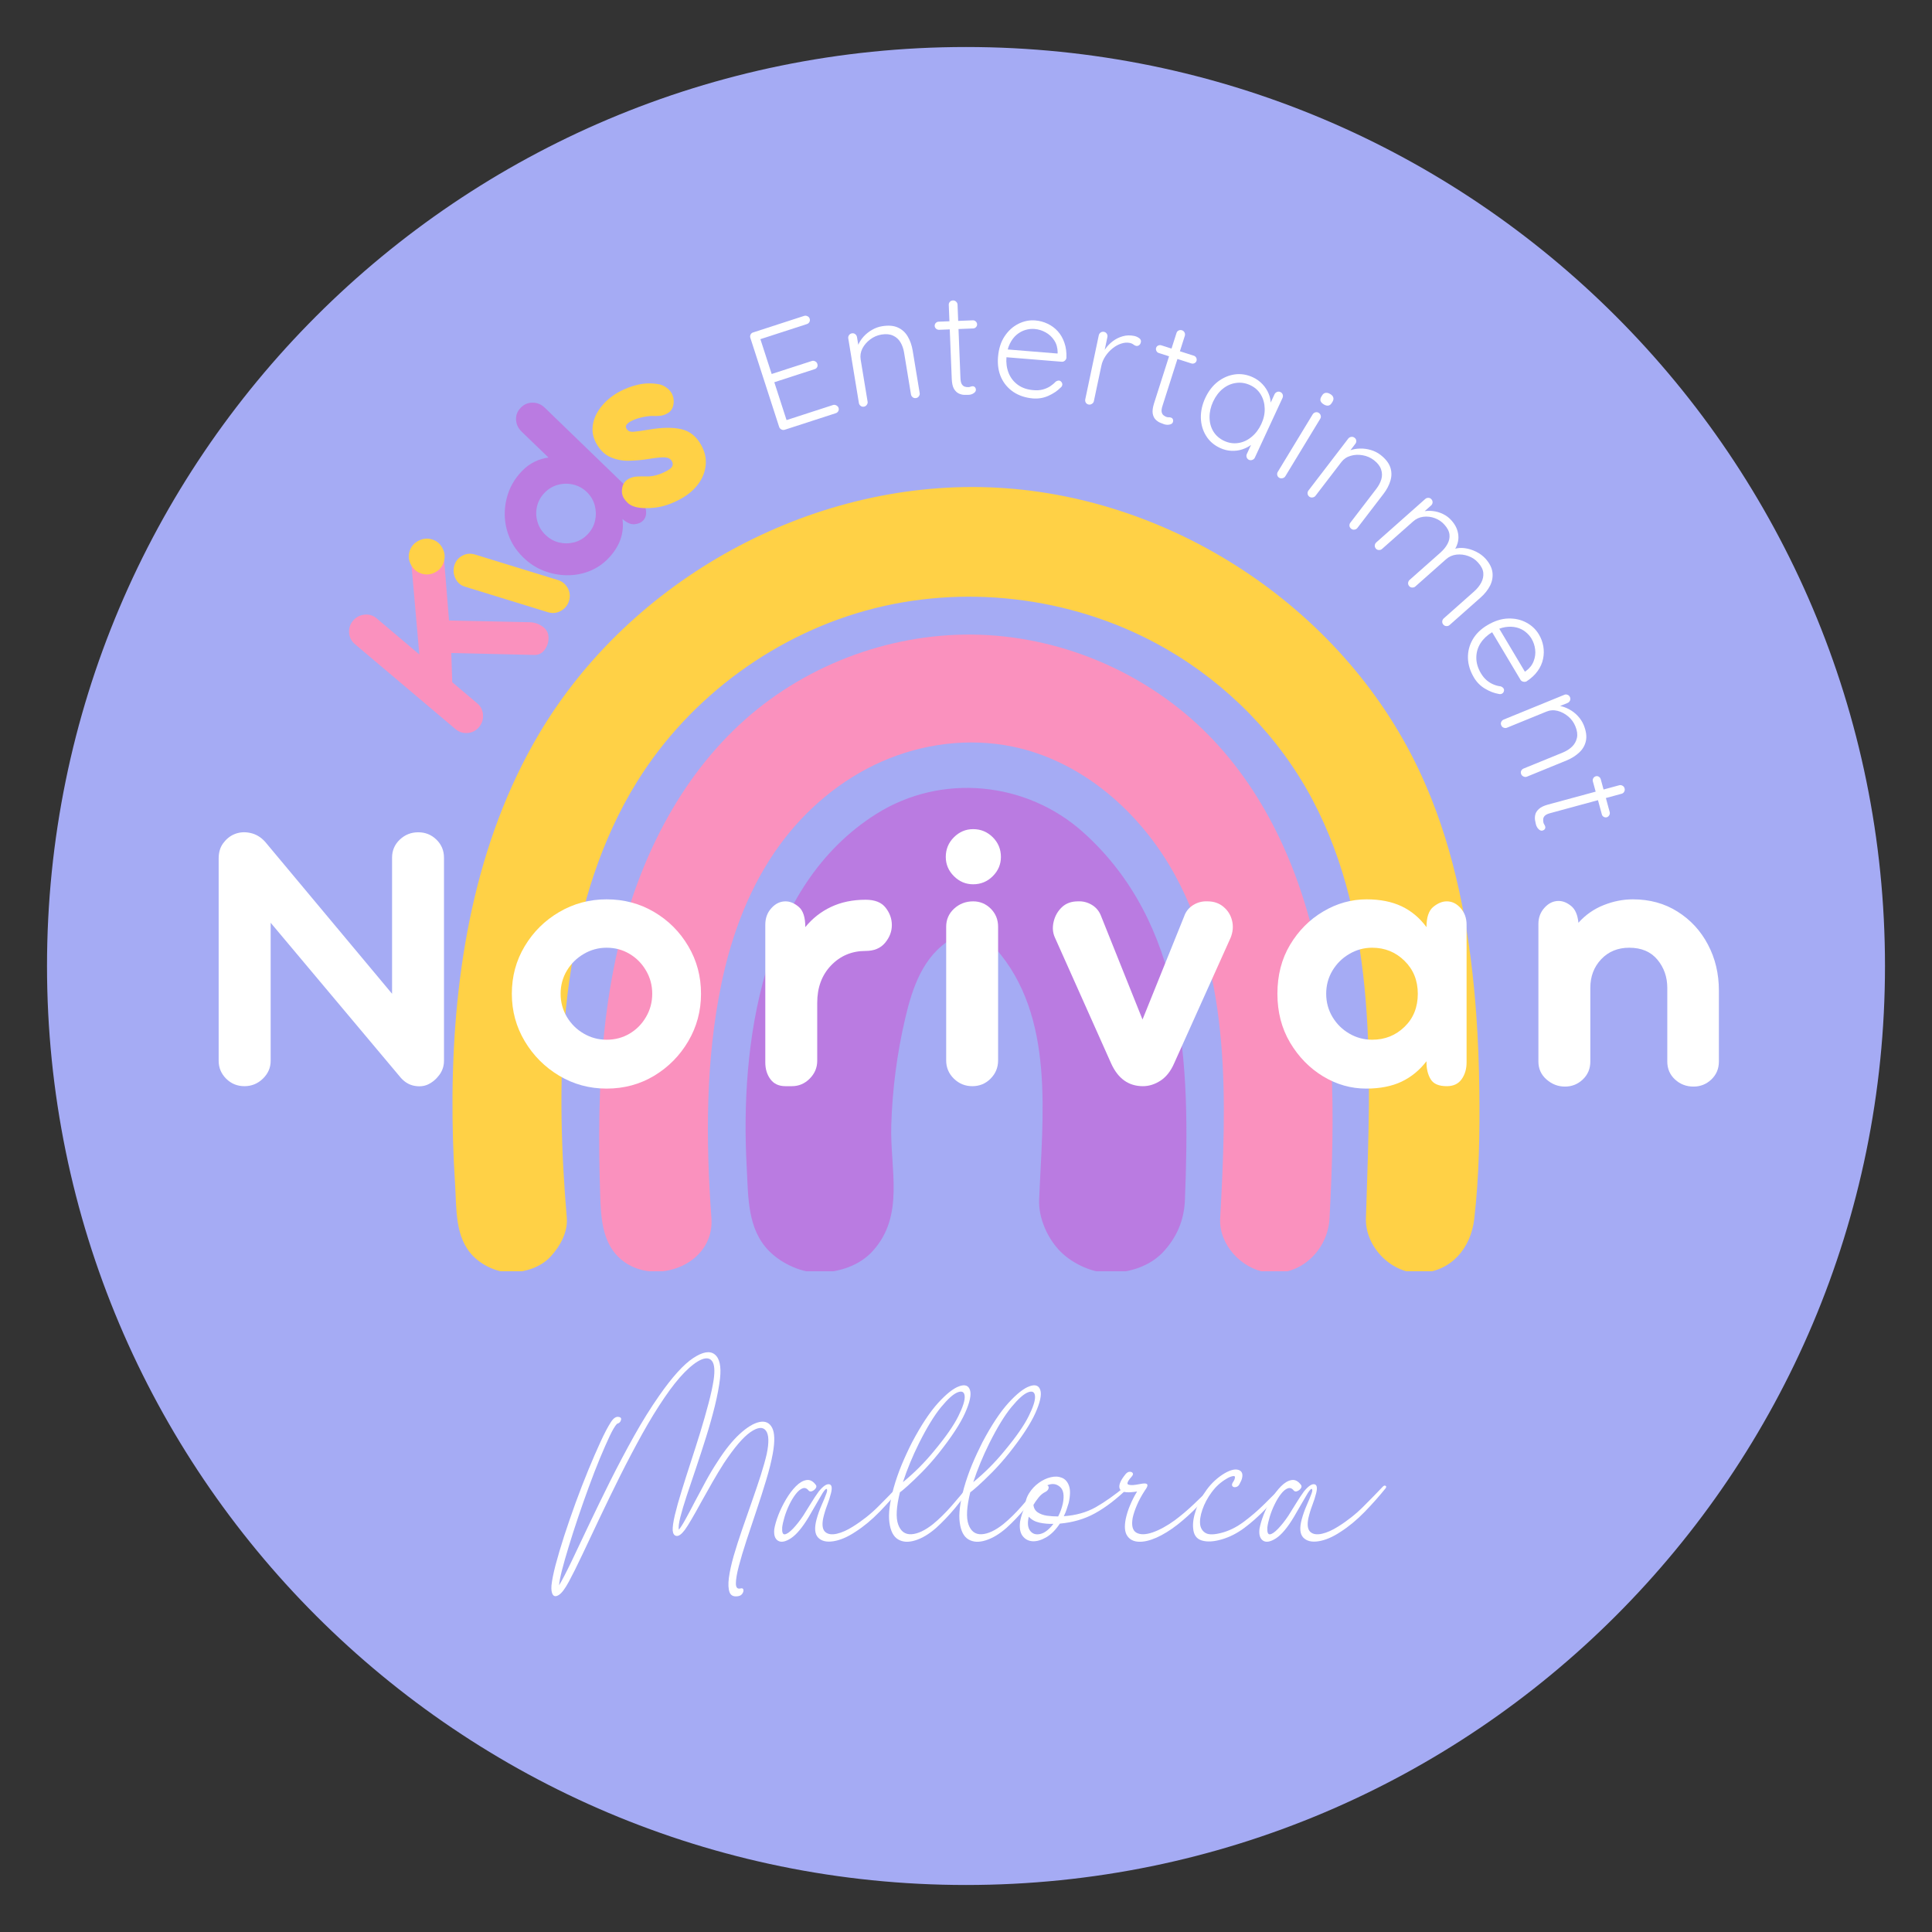 <?xml version="1.0" encoding="UTF-8"?>
<!DOCTYPE svg PUBLIC '-//W3C//DTD SVG 1.0//EN'
          'http://www.w3.org/TR/2001/REC-SVG-20010904/DTD/svg10.dtd'>
<svg height="375" version="1.0" viewBox="0 0 375 375" width="375" xmlns="http://www.w3.org/2000/svg" xmlns:xlink="http://www.w3.org/1999/xlink"
><rect x="0" y="0" width="375" height="375" fill="#333333" stroke="none"/><defs
  ><clipPath id="a"
    ><path d="M 9.125 9.125 L 365.875 9.125 L 365.875 365.875 L 9.125 365.875 Z M 9.125 9.125"
    /></clipPath
    ><clipPath id="b"
    ><path d="M 187.5 9.125 C 88.984 9.125 9.125 88.984 9.125 187.5 C 9.125 286.016 88.984 365.875 187.5 365.875 C 286.016 365.875 365.875 286.016 365.875 187.5 C 365.875 88.984 286.016 9.125 187.5 9.125 Z M 187.5 9.125"
    /></clipPath
    ><clipPath id="c"
    ><path d="M 116 123.07 L 258.672 123.07 L 258.672 246.754 L 116 246.754 Z M 116 123.07"
    /></clipPath
    ><clipPath id="d"
    ><path d="M 144.5 152.836 L 230.535 152.836 L 230.535 246.754 L 144.5 246.754 Z M 144.5 152.836"
    /></clipPath
    ><clipPath id="e"
    ><path d="M 87.824 94.527 L 287.164 94.527 L 287.164 246.754 L 87.824 246.754 Z M 87.824 94.527"
    /></clipPath
  ></defs
  ><g clip-path="url(#a)"
  ><g clip-path="url(#b)"
    ><path d="M 9.125 9.125 L 365.875 9.125 L 365.875 365.875 L 9.125 365.875 Z M 9.125 9.125" fill="#a5abf4"
    /></g
  ></g
  ><g clip-path="url(#c)"
  ><path d="M 258.391 206.488 C 258.035 199.566 257.277 192.672 255.914 185.852 C 252.73 169.898 246.008 154.312 234.609 142.711 C 223.008 130.902 206.777 123.77 190.234 123.207 C 173.695 122.641 157.016 128.656 144.641 139.645 C 131.73 151.109 123.801 167.398 119.918 184.223 C 117.512 194.664 116.555 205.387 116.344 216.082 C 116.238 221.449 116.324 226.82 116.504 232.184 C 116.641 236.266 116.902 240.852 119.973 243.922 C 126.152 250.102 138.777 245.883 138.086 236.418 C 136.98 221.301 136.938 205.812 140.031 190.91 C 142.027 181.316 145.555 171.934 151.332 164.02 C 156.418 157.047 163.25 151.297 171.148 147.816 C 179.047 144.336 188.008 143.176 196.465 144.902 C 210.004 147.664 221.359 157.641 228.008 169.75 C 239.078 189.91 238.023 214.266 236.836 236.496 C 236.562 241.578 240.945 246.242 245.828 246.969 C 252.25 247.926 257.723 242.762 258.059 236.496 C 258.59 226.523 258.906 216.477 258.391 206.488" fill="#fa91be"
  /></g
  ><g clip-path="url(#d)"
  ><path d="M 227.852 193.422 C 225.242 181.457 220.07 170.371 210.262 161.562 C 199.238 151.668 182.77 150.023 170.129 157.957 C 147.875 171.93 143.605 202.555 144.938 226.598 C 145.254 232.336 145.023 238.57 149.332 242.879 C 151.785 245.332 155.812 247.184 159.34 247.023 C 162.996 246.859 166.793 245.656 169.344 242.879 C 175.676 235.98 172.746 226.969 172.992 218.48 C 173.199 211.477 174.105 204.492 175.699 197.668 C 177.086 191.734 179.141 185.555 184.707 182.23 C 185.566 181.711 186.523 181.324 187.523 181.246 C 189.707 181.074 191.754 182.418 193.211 184.059 C 204.875 197.234 202.332 216.75 201.695 232.922 C 201.555 236.461 203.371 240.461 205.836 242.93 C 208.293 245.383 212.316 247.23 215.844 247.074 C 219.5 246.91 223.297 245.707 225.848 242.93 C 228.445 240.098 229.84 236.805 229.992 232.922 C 230.508 219.895 230.629 206.164 227.852 193.422" fill="#ba7be1"
  /></g
  ><g clip-path="url(#e)"
  ><path d="M 286.539 196.891 C 285.512 182.57 283.035 168.047 277.82 155 C 277.035 153.031 276.188 151.086 275.273 149.168 C 260.285 117.68 226.898 95.883 192.047 94.59 C 157.199 93.293 122.387 112.445 104.617 142.453 C 92.188 163.445 87.992 188.414 87.828 212.812 C 87.793 218.469 87.957 224.129 88.328 229.777 C 88.641 234.59 88.227 240.195 91.895 243.867 C 93.734 245.707 96.754 247.094 99.398 246.977 C 102.145 246.852 104.988 245.949 106.902 243.867 C 108.715 241.891 110.246 239.141 110.012 236.363 C 107.895 211.301 108.203 184 118.844 160.711 C 120.266 157.605 121.875 154.586 123.68 151.684 C 133.977 135.129 150.871 122.805 169.781 118.059 C 188.691 113.312 209.398 116.195 226.297 125.922 C 238.25 132.805 248.289 143.031 254.746 155.219 C 267.535 179.355 266.02 208.242 265.184 234.684 C 265.164 235.277 265.145 235.871 265.125 236.461 C 264.949 242.016 270.133 247.324 275.738 247.074 C 281.652 246.809 285.48 242.312 286.148 236.613 C 287.102 228.441 287.238 219.848 287.137 211.594 C 287.074 206.762 286.895 201.84 286.539 196.891" fill="#ffd146"
  /></g
  ><g fill="#fff"
  ><g
    ><g
      ><path d="M 44.047 -49.281 C 45.43 -49.281 46.609 -48.805 47.578 -47.859 C 48.555 -46.91 49.047 -45.742 49.047 -44.359 L 49.047 -4.922 C 49.047 -3.898 48.738 -2.977 48.125 -2.156 C 47.508 -1.332 46.766 -0.719 45.891 -0.312 C 45.066 0.051 44.141 0.117 43.109 -0.109 C 42.086 -0.348 41.191 -0.953 40.422 -1.922 L 15.406 -31.719 L 15.406 -4.922 C 15.406 -3.586 14.898 -2.43 13.891 -1.453 C 12.891 -0.484 11.695 0 10.312 0 C 8.926 0 7.742 -0.484 6.766 -1.453 C 5.797 -2.43 5.312 -3.586 5.312 -4.922 L 5.312 -44.203 C 5.312 -45.379 5.602 -46.363 6.188 -47.156 C 6.781 -47.957 7.488 -48.535 8.312 -48.891 C 9.289 -49.305 10.332 -49.395 11.438 -49.156 C 12.539 -48.926 13.504 -48.352 14.328 -47.438 L 38.969 -17.938 L 38.969 -44.359 C 38.969 -45.742 39.469 -46.91 40.469 -47.859 C 41.469 -48.805 42.66 -49.281 44.047 -49.281 Z M 44.047 -49.281" transform="translate(37.13, 210.827)"
      /></g
    ></g
  ></g
  ><g fill="#fff"
  ><g
    ><g
      ><path d="M 21.016 0.469 C 17.68 0.469 14.613 -0.363 11.812 -2.031 C 9.02 -3.707 6.789 -5.941 5.125 -8.734 C 3.457 -11.535 2.625 -14.602 2.625 -17.938 C 2.625 -21.32 3.457 -24.398 5.125 -27.172 C 6.789 -29.953 9.02 -32.16 11.812 -33.797 C 14.613 -35.441 17.68 -36.266 21.016 -36.266 C 24.41 -36.266 27.492 -35.441 30.266 -33.797 C 33.035 -32.16 35.238 -29.953 36.875 -27.172 C 38.52 -24.398 39.344 -21.32 39.344 -17.938 C 39.344 -14.602 38.52 -11.535 36.875 -8.734 C 35.238 -5.941 33.035 -3.707 30.266 -2.031 C 27.492 -0.363 24.41 0.469 21.016 0.469 Z M 21.016 -9.016 C 22.66 -9.016 24.148 -9.41 25.484 -10.203 C 26.816 -10.992 27.879 -12.07 28.672 -13.438 C 29.473 -14.801 29.875 -16.301 29.875 -17.938 C 29.875 -19.582 29.473 -21.082 28.672 -22.438 C 27.879 -23.801 26.816 -24.879 25.484 -25.672 C 24.148 -26.473 22.66 -26.875 21.016 -26.875 C 19.43 -26.875 17.957 -26.473 16.594 -25.672 C 15.227 -24.879 14.133 -23.801 13.312 -22.438 C 12.5 -21.082 12.094 -19.582 12.094 -17.938 C 12.094 -16.301 12.5 -14.801 13.312 -13.438 C 14.133 -12.07 15.227 -10.992 16.594 -10.203 C 17.957 -9.41 19.43 -9.016 21.016 -9.016 Z M 21.016 -9.016" transform="translate(96.722, 210.827)"
      /></g
    ></g
  ></g
  ><g fill="#fff"
  ><g
    ><g
      ><path d="M 24.094 -36.188 C 25.895 -36.188 27.191 -35.672 27.984 -34.641 C 28.785 -33.617 29.188 -32.492 29.188 -31.266 C 29.188 -30.023 28.75 -28.879 27.875 -27.828 C 27 -26.773 25.738 -26.25 24.094 -26.25 C 21.426 -26.25 19.191 -25.312 17.391 -23.438 C 15.598 -21.57 14.703 -19.148 14.703 -16.172 L 14.703 -4.922 C 14.703 -3.586 14.211 -2.43 13.234 -1.453 C 12.266 -0.484 11.113 0 9.781 0 L 9.156 0 C 9.113 0 9.023 0 8.891 0 C 8.766 0 8.648 0 8.547 0 C 7.266 0 6.289 -0.445 5.625 -1.344 C 4.957 -2.238 4.625 -3.332 4.625 -4.625 L 4.625 -31.344 C 4.625 -32.625 5.02 -33.695 5.812 -34.562 C 6.602 -35.438 7.516 -35.875 8.547 -35.875 C 9.422 -35.875 10.281 -35.516 11.125 -34.797 C 11.969 -34.078 12.391 -32.77 12.391 -30.875 C 13.773 -32.57 15.441 -33.879 17.391 -34.797 C 19.348 -35.723 21.582 -36.188 24.094 -36.188 Z M 24.094 -36.188" transform="translate(143.919, 210.827)"
      /></g
    ></g
  ></g
  ><g fill="#fff"
  ><g
    ><g
      ><path d="M 9.859 -39.188 C 8.422 -39.188 7.176 -39.711 6.125 -40.766 C 5.07 -41.816 4.547 -43.062 4.547 -44.5 C 4.547 -45.988 5.07 -47.258 6.125 -48.312 C 7.176 -49.363 8.422 -49.891 9.859 -49.891 C 11.348 -49.891 12.617 -49.363 13.672 -48.312 C 14.723 -47.258 15.25 -45.988 15.25 -44.5 C 15.25 -43.062 14.723 -41.816 13.672 -40.766 C 12.617 -39.711 11.348 -39.188 9.859 -39.188 Z M 9.703 0 C 8.316 0 7.125 -0.484 6.125 -1.453 C 5.125 -2.43 4.625 -3.613 4.625 -5 L 4.625 -30.953 C 4.625 -32.336 5.133 -33.504 6.156 -34.453 C 7.188 -35.398 8.422 -35.875 9.859 -35.875 C 11.191 -35.875 12.332 -35.398 13.281 -34.453 C 14.227 -33.504 14.703 -32.336 14.703 -30.953 L 14.703 -5 C 14.703 -3.613 14.211 -2.43 13.234 -1.453 C 12.266 -0.484 11.086 0 9.703 0 Z M 9.703 0" transform="translate(179.028, 210.827)"
      /></g
    ></g
  ></g
  ><g fill="#fff"
  ><g
    ><g
      ><path d="M 18.25 0 C 15.477 0 13.426 -1.461 12.094 -4.391 L 1.156 -28.875 C 0.738 -29.801 0.66 -30.816 0.922 -31.922 C 1.18 -33.023 1.707 -33.957 2.5 -34.719 C 3.301 -35.488 4.344 -35.875 5.625 -35.875 C 6.594 -35.926 7.5 -35.695 8.344 -35.188 C 9.195 -34.676 9.801 -33.93 10.156 -32.953 L 18.172 -12.938 L 26.25 -32.953 C 26.562 -33.879 27.141 -34.609 27.984 -35.141 C 28.836 -35.68 29.773 -35.926 30.797 -35.875 C 32.023 -35.875 33.062 -35.516 33.906 -34.797 C 34.758 -34.078 35.312 -33.176 35.562 -32.094 C 35.82 -31.02 35.723 -29.922 35.266 -28.797 L 24.328 -4.469 C 23.66 -2.926 22.773 -1.797 21.672 -1.078 C 20.566 -0.359 19.426 0 18.25 0 Z M 18.25 0" transform="translate(203.589, 210.827)"
      /></g
    ></g
  ></g
  ><g fill="#fff"
  ><g
    ><g
      ><path d="M 35.5 -35.875 C 36.52 -35.875 37.414 -35.438 38.188 -34.562 C 38.957 -33.695 39.344 -32.625 39.344 -31.344 L 39.344 -4.625 C 39.344 -3.332 39.02 -2.238 38.375 -1.344 C 37.738 -0.445 36.781 0 35.5 0 C 33.957 0 32.914 -0.445 32.375 -1.344 C 31.832 -2.238 31.562 -3.332 31.562 -4.625 L 31.562 -4.844 C 30.227 -3.102 28.613 -1.781 26.719 -0.875 C 24.82 0.02 22.535 0.469 19.859 0.469 C 16.891 0.469 14.094 -0.328 11.469 -1.922 C 8.852 -3.516 6.723 -5.695 5.078 -8.469 C 3.441 -11.238 2.625 -14.395 2.625 -17.938 C 2.625 -21.531 3.441 -24.695 5.078 -27.438 C 6.723 -30.188 8.867 -32.344 11.516 -33.906 C 14.16 -35.477 16.969 -36.266 19.938 -36.266 C 22.562 -36.266 24.82 -35.816 26.719 -34.922 C 28.613 -34.023 30.227 -32.676 31.562 -30.875 C 31.562 -32.77 32 -34.078 32.875 -34.797 C 33.75 -35.516 34.625 -35.875 35.5 -35.875 Z M 21.016 -9.016 C 23.484 -9.016 25.578 -9.848 27.297 -11.516 C 29.016 -13.18 29.875 -15.32 29.875 -17.938 C 29.875 -20.508 29.016 -22.641 27.297 -24.328 C 25.578 -26.023 23.484 -26.875 21.016 -26.875 C 19.43 -26.875 17.957 -26.473 16.594 -25.672 C 15.227 -24.879 14.133 -23.801 13.312 -22.438 C 12.5 -21.082 12.094 -19.582 12.094 -17.938 C 12.094 -16.301 12.5 -14.801 13.312 -13.438 C 14.133 -12.07 15.227 -10.992 16.594 -10.203 C 17.957 -9.41 19.43 -9.016 21.016 -9.016 Z M 21.016 -9.016" transform="translate(245.319, 210.827)"
      /></g
    ></g
  ></g
  ><g fill="#fff"
  ><g
    ><g
      ><path d="M 22.953 -36.266 C 26.234 -36.266 29.129 -35.469 31.641 -33.875 C 34.16 -32.289 36.125 -30.16 37.531 -27.484 C 38.945 -24.816 39.656 -21.844 39.656 -18.562 L 39.656 -4.781 C 39.656 -3.383 39.164 -2.223 38.188 -1.297 C 37.219 -0.379 36.066 0.078 34.734 0.078 C 33.336 0.078 32.141 -0.379 31.141 -1.297 C 30.141 -2.223 29.641 -3.383 29.641 -4.781 L 29.641 -19.094 C 29.641 -21.195 29 -23.02 27.719 -24.562 C 26.438 -26.102 24.613 -26.875 22.25 -26.875 C 20.039 -26.875 18.227 -26.129 16.812 -24.641 C 15.406 -23.148 14.703 -21.301 14.703 -19.094 L 14.703 -4.781 C 14.703 -3.383 14.211 -2.223 13.234 -1.297 C 12.266 -0.379 11.113 0.078 9.781 0.078 C 8.445 0.078 7.254 -0.379 6.203 -1.297 C 5.148 -2.223 4.625 -3.383 4.625 -4.781 L 4.625 -31.5 C 4.625 -32.727 5.02 -33.773 5.812 -34.641 C 6.602 -35.516 7.516 -35.953 8.547 -35.953 C 9.367 -35.953 10.176 -35.629 10.969 -34.984 C 11.77 -34.348 12.242 -33.258 12.391 -31.719 C 13.773 -33.258 15.406 -34.398 17.281 -35.141 C 19.156 -35.891 21.047 -36.266 22.953 -36.266 Z M 22.953 -36.266" transform="translate(293.979, 210.827)"
      /></g
    ></g
  ></g
  ><g fill="#fff"
  ><g
    ><g
      ><path d="M -2.781 -19.969 L 7.141 -23.188 C 7.348 -23.25 7.555 -23.227 7.766 -23.125 C 7.984 -23.031 8.129 -22.867 8.203 -22.641 C 8.273 -22.398 8.254 -22.18 8.141 -21.984 C 8.023 -21.785 7.863 -21.656 7.656 -21.594 L -1.641 -18.578 L -1.516 -19.141 L 0.938 -11.562 L 0.531 -11.812 L 8.641 -14.438 C 8.859 -14.5 9.07 -14.473 9.281 -14.359 C 9.488 -14.254 9.625 -14.094 9.688 -13.875 C 9.77 -13.633 9.754 -13.414 9.641 -13.219 C 9.535 -13.031 9.375 -12.906 9.156 -12.844 L 1.109 -10.234 L 1.25 -10.578 L 3.766 -2.797 L 3.594 -2.922 L 12.75 -5.891 C 12.957 -5.953 13.164 -5.926 13.375 -5.812 C 13.594 -5.695 13.738 -5.535 13.812 -5.328 C 13.883 -5.098 13.863 -4.883 13.75 -4.688 C 13.633 -4.488 13.473 -4.359 13.266 -4.297 L 3.344 -1.078 C 3.125 -1.016 2.91 -1.035 2.703 -1.141 C 2.492 -1.254 2.352 -1.414 2.281 -1.625 L -3.312 -18.922 C -3.383 -19.141 -3.367 -19.352 -3.266 -19.562 C -3.16 -19.77 -3 -19.906 -2.781 -19.969 Z M -2.781 -19.969" transform="translate(148.955, 84.499)"
      /></g
    ></g
  ></g
  ><g fill="#fff"
  ><g
    ><g
      ><path d="M 6.547 -16.109 C 7.785 -16.316 8.812 -16.234 9.625 -15.859 C 10.438 -15.492 11.078 -14.91 11.547 -14.109 C 12.016 -13.316 12.332 -12.406 12.5 -11.375 L 13.859 -3.141 C 13.898 -2.93 13.848 -2.723 13.703 -2.516 C 13.555 -2.316 13.379 -2.203 13.172 -2.172 C 12.898 -2.129 12.676 -2.18 12.5 -2.328 C 12.32 -2.473 12.211 -2.648 12.172 -2.859 L 10.828 -11.016 C 10.703 -11.766 10.469 -12.426 10.125 -13 C 9.789 -13.57 9.316 -14 8.703 -14.281 C 8.086 -14.57 7.336 -14.645 6.453 -14.5 C 5.641 -14.363 4.906 -14.047 4.25 -13.547 C 3.594 -13.055 3.086 -12.469 2.734 -11.781 C 2.391 -11.094 2.281 -10.375 2.406 -9.625 L 3.75 -1.469 C 3.789 -1.258 3.738 -1.055 3.594 -0.859 C 3.457 -0.66 3.273 -0.539 3.047 -0.5 C 2.797 -0.457 2.578 -0.508 2.391 -0.656 C 2.211 -0.801 2.102 -0.977 2.062 -1.188 L 0 -13.734 C -0.039 -13.961 0.004 -14.176 0.141 -14.375 C 0.273 -14.57 0.461 -14.691 0.703 -14.734 C 0.953 -14.773 1.164 -14.723 1.344 -14.578 C 1.531 -14.43 1.645 -14.242 1.688 -14.016 L 2.078 -11.672 L 1.594 -10.547 C 1.531 -11.16 1.625 -11.77 1.875 -12.375 C 2.125 -12.977 2.484 -13.547 2.953 -14.078 C 3.43 -14.609 3.984 -15.051 4.609 -15.406 C 5.234 -15.77 5.879 -16.004 6.547 -16.109 Z M 6.547 -16.109" transform="translate(164.651, 79.433)"
      /></g
    ></g
  ></g
  ><g fill="#fff"
  ><g
    ><g
      ><path d="M 0.734 -14.469 L 7.344 -14.734 C 7.562 -14.742 7.75 -14.672 7.906 -14.516 C 8.07 -14.367 8.16 -14.188 8.172 -13.969 C 8.18 -13.758 8.109 -13.57 7.953 -13.406 C 7.805 -13.25 7.625 -13.164 7.406 -13.156 L 0.797 -12.891 C 0.566 -12.891 0.367 -12.961 0.203 -13.109 C 0.035 -13.266 -0.051 -13.441 -0.062 -13.641 C -0.07 -13.867 0 -14.062 0.156 -14.219 C 0.312 -14.383 0.504 -14.469 0.734 -14.469 Z M 3.484 -18.594 C 3.723 -18.602 3.926 -18.523 4.094 -18.359 C 4.27 -18.203 4.363 -18.008 4.375 -17.781 L 4.938 -3.547 C 4.957 -3.016 5.039 -2.617 5.188 -2.359 C 5.344 -2.109 5.535 -1.941 5.766 -1.859 C 6.004 -1.785 6.238 -1.754 6.469 -1.766 C 6.613 -1.766 6.75 -1.789 6.875 -1.844 C 7 -1.895 7.133 -1.926 7.281 -1.938 C 7.457 -1.945 7.609 -1.891 7.734 -1.766 C 7.859 -1.641 7.926 -1.473 7.938 -1.266 C 7.945 -1.004 7.801 -0.773 7.5 -0.578 C 7.207 -0.379 6.852 -0.273 6.438 -0.266 C 6.27 -0.254 6.016 -0.254 5.672 -0.266 C 5.336 -0.273 4.984 -0.363 4.609 -0.531 C 4.242 -0.707 3.93 -1.016 3.672 -1.453 C 3.422 -1.898 3.281 -2.551 3.25 -3.406 L 2.672 -17.719 C 2.66 -17.945 2.727 -18.145 2.875 -18.312 C 3.031 -18.488 3.234 -18.582 3.484 -18.594 Z M 3.484 -18.594" transform="translate(181.483, 76.907)"
      /></g
    ></g
  ></g
  ><g fill="#fff"
  ><g
    ><g
      ><path d="M 8.75 1 C 7.301 0.875 6.039 0.457 4.969 -0.25 C 3.906 -0.969 3.109 -1.906 2.578 -3.062 C 2.055 -4.227 1.852 -5.551 1.969 -7.031 C 2.102 -8.645 2.531 -9.988 3.25 -11.062 C 3.969 -12.145 4.859 -12.953 5.922 -13.484 C 6.984 -14.016 8.078 -14.234 9.203 -14.141 C 10.035 -14.078 10.832 -13.863 11.594 -13.5 C 12.352 -13.145 13.016 -12.656 13.578 -12.031 C 14.141 -11.406 14.566 -10.66 14.859 -9.797 C 15.16 -8.941 15.289 -7.969 15.25 -6.875 C 15.207 -6.645 15.098 -6.457 14.922 -6.312 C 14.742 -6.164 14.539 -6.102 14.312 -6.125 L 2.969 -7.047 L 2.766 -8.594 L 13.891 -7.688 L 13.5 -7.375 L 13.547 -7.938 C 13.535 -8.844 13.312 -9.625 12.875 -10.281 C 12.438 -10.945 11.879 -11.461 11.203 -11.828 C 10.535 -12.203 9.82 -12.422 9.062 -12.484 C 8.488 -12.535 7.898 -12.473 7.297 -12.297 C 6.691 -12.117 6.125 -11.812 5.594 -11.375 C 5.07 -10.938 4.629 -10.352 4.266 -9.625 C 3.91 -8.906 3.691 -8.035 3.609 -7.016 C 3.516 -5.91 3.656 -4.883 4.031 -3.938 C 4.414 -2.988 5.02 -2.219 5.844 -1.625 C 6.664 -1.039 7.664 -0.703 8.844 -0.609 C 9.508 -0.547 10.113 -0.586 10.656 -0.734 C 11.195 -0.879 11.676 -1.086 12.094 -1.359 C 12.52 -1.641 12.875 -1.938 13.156 -2.25 C 13.383 -2.406 13.602 -2.477 13.812 -2.469 C 14 -2.445 14.156 -2.352 14.281 -2.188 C 14.406 -2.031 14.461 -1.859 14.453 -1.672 C 14.43 -1.441 14.32 -1.254 14.125 -1.109 C 13.5 -0.473 12.711 0.055 11.766 0.484 C 10.828 0.91 9.82 1.082 8.75 1 Z M 8.75 1" transform="translate(191.744, 76.337)"
      /></g
    ></g
  ></g
  ><g fill="#fff"
  ><g
    ><g
      ><path d="M 3.031 0.641 C 2.77 0.586 2.582 0.461 2.469 0.266 C 2.352 0.066 2.316 -0.141 2.359 -0.359 L 4.984 -12.797 C 5.035 -13.023 5.156 -13.207 5.344 -13.344 C 5.539 -13.477 5.766 -13.52 6.016 -13.469 C 6.254 -13.414 6.43 -13.289 6.547 -13.094 C 6.672 -12.895 6.707 -12.68 6.656 -12.453 L 5.781 -8.297 L 5.344 -8.297 C 5.539 -8.93 5.836 -9.539 6.234 -10.125 C 6.641 -10.707 7.129 -11.219 7.703 -11.656 C 8.285 -12.094 8.926 -12.41 9.625 -12.609 C 10.332 -12.816 11.086 -12.836 11.891 -12.672 C 12.223 -12.598 12.535 -12.457 12.828 -12.25 C 13.117 -12.039 13.227 -11.781 13.156 -11.469 C 13.094 -11.176 12.969 -10.973 12.781 -10.859 C 12.602 -10.742 12.414 -10.707 12.219 -10.75 C 12.051 -10.789 11.879 -10.879 11.703 -11.016 C 11.523 -11.16 11.281 -11.266 10.969 -11.328 C 10.457 -11.43 9.91 -11.383 9.328 -11.188 C 8.742 -11 8.18 -10.688 7.641 -10.25 C 7.109 -9.82 6.648 -9.316 6.266 -8.734 C 5.879 -8.148 5.617 -7.531 5.484 -6.875 L 4.031 -0.016 C 3.988 0.203 3.863 0.375 3.656 0.5 C 3.457 0.633 3.25 0.68 3.031 0.641 Z M 3.031 0.641" transform="translate(208.287, 77.883)"
      /></g
    ></g
  ></g
  ><g fill="#fff"
  ><g
    ><g
      ><path d="M 5.625 -13.359 L 11.922 -11.344 C 12.129 -11.281 12.285 -11.148 12.391 -10.953 C 12.492 -10.754 12.516 -10.551 12.453 -10.344 C 12.391 -10.145 12.258 -9.992 12.062 -9.891 C 11.863 -9.797 11.66 -9.781 11.453 -9.844 L 5.156 -11.859 C 4.938 -11.922 4.773 -12.055 4.672 -12.266 C 4.566 -12.473 4.547 -12.672 4.609 -12.859 C 4.68 -13.078 4.812 -13.227 5 -13.312 C 5.195 -13.406 5.406 -13.422 5.625 -13.359 Z M 9.625 -16.281 C 9.852 -16.207 10.02 -16.066 10.125 -15.859 C 10.227 -15.648 10.25 -15.438 10.188 -15.219 L 5.859 -1.641 C 5.691 -1.129 5.633 -0.727 5.688 -0.438 C 5.738 -0.156 5.859 0.062 6.047 0.219 C 6.242 0.375 6.453 0.488 6.672 0.562 C 6.816 0.602 6.953 0.617 7.078 0.609 C 7.211 0.598 7.352 0.617 7.5 0.672 C 7.664 0.723 7.785 0.828 7.859 0.984 C 7.93 1.148 7.938 1.332 7.875 1.531 C 7.801 1.781 7.594 1.941 7.25 2.016 C 6.906 2.098 6.535 2.078 6.141 1.953 C 5.973 1.898 5.734 1.805 5.422 1.672 C 5.109 1.547 4.805 1.344 4.516 1.062 C 4.234 0.781 4.047 0.391 3.953 -0.109 C 3.867 -0.609 3.953 -1.266 4.203 -2.078 L 8.562 -15.734 C 8.625 -15.953 8.754 -16.113 8.953 -16.219 C 9.16 -16.332 9.383 -16.352 9.625 -16.281 Z M 9.625 -16.281" transform="translate(219.79, 80.386)"
      /></g
    ></g
  ></g
  ><g fill="#fff"
  ><g
    ><g
      ><path d="M 18.922 -7.203 C 19.148 -7.098 19.301 -6.93 19.375 -6.703 C 19.445 -6.484 19.43 -6.266 19.328 -6.047 L 13.953 5.547 C 13.859 5.742 13.695 5.883 13.469 5.969 C 13.238 6.051 13.02 6.047 12.812 5.953 C 12.594 5.848 12.445 5.68 12.375 5.453 C 12.301 5.234 12.312 5.023 12.406 4.828 L 13.828 1.75 L 14.359 1.75 C 14.141 2.238 13.773 2.664 13.266 3.031 C 12.766 3.406 12.188 3.703 11.531 3.922 C 10.875 4.141 10.172 4.234 9.422 4.203 C 8.672 4.172 7.938 3.988 7.219 3.656 C 6.039 3.113 5.133 2.328 4.5 1.297 C 3.863 0.273 3.523 -0.879 3.484 -2.172 C 3.453 -3.461 3.738 -4.758 4.344 -6.062 C 4.969 -7.395 5.781 -8.445 6.781 -9.219 C 7.789 -9.988 8.883 -10.457 10.062 -10.625 C 11.238 -10.789 12.406 -10.609 13.562 -10.078 C 14.301 -9.734 14.93 -9.281 15.453 -8.719 C 15.973 -8.164 16.367 -7.555 16.641 -6.891 C 16.922 -6.223 17.055 -5.535 17.047 -4.828 C 17.047 -4.129 16.898 -3.473 16.609 -2.859 L 16.266 -3.484 L 17.781 -6.766 C 17.883 -6.984 18.047 -7.133 18.266 -7.219 C 18.484 -7.312 18.703 -7.305 18.922 -7.203 Z M 8.016 2.281 C 8.922 2.695 9.832 2.832 10.75 2.688 C 11.676 2.551 12.535 2.156 13.328 1.5 C 14.117 0.852 14.75 0.02 15.219 -1 C 15.688 -2.008 15.906 -3.008 15.875 -4 C 15.852 -5 15.602 -5.898 15.125 -6.703 C 14.645 -7.516 13.953 -8.129 13.047 -8.547 C 12.148 -8.961 11.238 -9.102 10.312 -8.969 C 9.383 -8.844 8.531 -8.469 7.75 -7.844 C 6.977 -7.219 6.348 -6.383 5.859 -5.344 C 5.391 -4.32 5.16 -3.301 5.172 -2.281 C 5.18 -1.258 5.426 -0.352 5.906 0.438 C 6.395 1.238 7.098 1.852 8.016 2.281 Z M 8.016 2.281" transform="translate(229.602, 83.299)"
      /></g
    ></g
  ></g
  ><g fill="#fff"
  ><g
    ><g
      ><path d="M 3.766 1.297 C 3.648 1.484 3.473 1.602 3.234 1.656 C 3.004 1.719 2.789 1.691 2.594 1.578 C 2.383 1.453 2.254 1.273 2.203 1.047 C 2.16 0.816 2.195 0.609 2.312 0.422 L 9.094 -10.75 C 9.219 -10.938 9.391 -11.062 9.609 -11.125 C 9.828 -11.188 10.039 -11.156 10.25 -11.031 C 10.457 -10.906 10.586 -10.727 10.641 -10.5 C 10.703 -10.27 10.672 -10.062 10.547 -9.875 Z M 11.25 -12.656 C 10.906 -12.863 10.691 -13.094 10.609 -13.344 C 10.535 -13.602 10.586 -13.879 10.766 -14.172 L 10.922 -14.422 C 11.098 -14.711 11.328 -14.875 11.609 -14.906 C 11.891 -14.945 12.188 -14.867 12.5 -14.672 C 12.812 -14.492 13.004 -14.273 13.078 -14.016 C 13.16 -13.754 13.113 -13.477 12.938 -13.188 L 12.781 -12.938 C 12.602 -12.645 12.383 -12.477 12.125 -12.438 C 11.863 -12.395 11.57 -12.469 11.25 -12.656 Z M 11.25 -12.656" transform="translate(245.707, 91.16)"
      /></g
    ></g
  ></g
  ><g fill="#fff"
  ><g
    ><g
      ><path d="M 16.234 -6.25 C 17.223 -5.488 17.863 -4.68 18.156 -3.828 C 18.445 -2.984 18.457 -2.113 18.188 -1.219 C 17.926 -0.332 17.477 0.52 16.844 1.344 L 11.766 7.969 C 11.629 8.145 11.441 8.25 11.203 8.281 C 10.961 8.312 10.758 8.258 10.594 8.125 C 10.375 7.957 10.254 7.758 10.234 7.531 C 10.223 7.301 10.285 7.098 10.422 6.922 L 15.453 0.359 C 15.91 -0.234 16.234 -0.848 16.422 -1.484 C 16.609 -2.129 16.594 -2.77 16.375 -3.406 C 16.164 -4.051 15.703 -4.648 14.984 -5.203 C 14.328 -5.703 13.598 -6.02 12.797 -6.156 C 11.992 -6.301 11.219 -6.266 10.469 -6.047 C 9.727 -5.836 9.129 -5.438 8.672 -4.844 L 3.641 1.719 C 3.504 1.895 3.316 2 3.078 2.031 C 2.848 2.07 2.641 2.023 2.453 1.891 C 2.242 1.723 2.129 1.523 2.109 1.297 C 2.086 1.066 2.145 0.863 2.281 0.688 L 10.016 -9.406 C 10.16 -9.582 10.348 -9.688 10.578 -9.719 C 10.816 -9.758 11.035 -9.703 11.234 -9.547 C 11.43 -9.398 11.539 -9.211 11.562 -8.984 C 11.582 -8.754 11.52 -8.551 11.375 -8.375 L 9.938 -6.484 L 8.797 -6.062 C 9.191 -6.52 9.695 -6.863 10.312 -7.094 C 10.926 -7.32 11.586 -7.441 12.297 -7.453 C 13.004 -7.473 13.703 -7.379 14.391 -7.172 C 15.078 -6.973 15.691 -6.664 16.234 -6.25 Z M 16.234 -6.25" transform="translate(251.692, 94.52)"
      /></g
    ></g
  ></g
  ><g fill="#fff"
  ><g
    ><g
      ><path d="M 16.734 -3.141 C 17.516 -2.266 17.953 -1.305 18.047 -0.266 C 18.148 0.766 17.848 1.789 17.141 2.812 L 16.797 2.578 L 17.281 2.375 C 17.875 2.176 18.547 2.125 19.297 2.219 C 20.055 2.32 20.789 2.551 21.5 2.906 C 22.219 3.258 22.832 3.719 23.344 4.281 C 24.125 5.164 24.566 6.051 24.672 6.938 C 24.773 7.82 24.617 8.676 24.203 9.5 C 23.785 10.32 23.172 11.094 22.359 11.812 L 16.344 17.141 C 16.188 17.285 15.988 17.352 15.75 17.344 C 15.508 17.344 15.305 17.25 15.141 17.062 C 14.973 16.875 14.898 16.66 14.922 16.422 C 14.953 16.191 15.047 16.004 15.203 15.859 L 21.156 10.578 C 21.727 10.066 22.176 9.504 22.5 8.891 C 22.82 8.273 22.953 7.645 22.891 7 C 22.828 6.352 22.492 5.695 21.891 5.031 C 21.379 4.445 20.742 4.02 19.984 3.75 C 19.234 3.477 18.469 3.383 17.688 3.469 C 16.906 3.562 16.227 3.863 15.656 4.375 L 9.703 9.656 C 9.547 9.801 9.348 9.867 9.109 9.859 C 8.867 9.859 8.672 9.77 8.516 9.594 C 8.348 9.406 8.273 9.191 8.297 8.953 C 8.328 8.723 8.422 8.535 8.578 8.391 L 14.594 3.062 C 15.176 2.539 15.625 1.988 15.938 1.406 C 16.258 0.82 16.391 0.219 16.328 -0.406 C 16.266 -1.039 15.941 -1.68 15.359 -2.328 C 14.848 -2.91 14.223 -3.336 13.484 -3.609 C 12.754 -3.879 12.008 -3.969 11.25 -3.875 C 10.5 -3.781 9.832 -3.473 9.25 -2.953 L 3.234 2.375 C 3.078 2.52 2.879 2.586 2.641 2.578 C 2.398 2.578 2.203 2.488 2.047 2.312 C 1.879 2.113 1.805 1.898 1.828 1.672 C 1.859 1.441 1.953 1.254 2.109 1.109 L 11.625 -7.328 C 11.801 -7.484 12.004 -7.555 12.234 -7.547 C 12.473 -7.547 12.672 -7.453 12.828 -7.266 C 12.992 -7.078 13.066 -6.867 13.047 -6.641 C 13.023 -6.41 12.926 -6.219 12.75 -6.062 L 10.781 -4.312 L 9.5 -4.188 C 9.957 -4.508 10.5 -4.742 11.125 -4.891 C 11.758 -5.035 12.414 -5.066 13.094 -4.984 C 13.781 -4.91 14.441 -4.719 15.078 -4.406 C 15.711 -4.102 16.266 -3.68 16.734 -3.141 Z M 16.734 -3.141" transform="translate(265.015, 104.18)"
      /></g
    ></g
  ></g
  ><g fill="#fff"
  ><g
    ><g
      ><path d="M 4.266 7.703 C 3.516 6.441 3.125 5.176 3.094 3.906 C 3.062 2.633 3.363 1.441 4 0.328 C 4.633 -0.785 5.594 -1.723 6.875 -2.484 C 8.258 -3.305 9.602 -3.734 10.906 -3.766 C 12.207 -3.805 13.379 -3.547 14.422 -2.984 C 15.461 -2.43 16.273 -1.664 16.859 -0.688 C 17.285 0.02 17.57 0.785 17.719 1.609 C 17.863 2.441 17.848 3.266 17.672 4.078 C 17.504 4.898 17.156 5.68 16.625 6.422 C 16.094 7.172 15.367 7.844 14.453 8.438 C 14.242 8.531 14.023 8.547 13.797 8.484 C 13.566 8.43 13.395 8.305 13.281 8.109 L 7.453 -1.672 L 8.609 -2.734 L 14.328 6.859 L 13.844 6.719 L 14.328 6.438 C 15.055 5.906 15.562 5.266 15.844 4.516 C 16.133 3.773 16.234 3.023 16.141 2.266 C 16.055 1.504 15.82 0.801 15.438 0.156 C 15.145 -0.344 14.75 -0.789 14.25 -1.188 C 13.758 -1.582 13.18 -1.863 12.516 -2.031 C 11.848 -2.195 11.113 -2.219 10.312 -2.094 C 9.52 -1.969 8.688 -1.645 7.812 -1.125 C 6.852 -0.551 6.098 0.156 5.547 1 C 5.004 1.852 4.727 2.785 4.719 3.797 C 4.707 4.816 5.004 5.836 5.609 6.859 C 5.953 7.43 6.336 7.895 6.766 8.25 C 7.203 8.613 7.656 8.883 8.125 9.062 C 8.602 9.25 9.051 9.363 9.469 9.406 C 9.727 9.508 9.91 9.648 10.016 9.828 C 10.109 9.984 10.125 10.16 10.062 10.359 C 10.008 10.555 9.898 10.703 9.734 10.797 C 9.535 10.91 9.316 10.938 9.078 10.875 C 8.203 10.727 7.316 10.391 6.422 9.859 C 5.535 9.336 4.816 8.617 4.266 7.703 Z M 4.266 7.703" transform="translate(281.834, 123.821)"
      /></g
    ></g
  ></g
  ><g fill="#fff"
  ><g
    ><g
      ><path d="M 17.172 2.797 C 17.641 3.953 17.785 4.969 17.609 5.844 C 17.43 6.719 17.004 7.473 16.328 8.109 C 15.648 8.754 14.828 9.273 13.859 9.672 L 6.141 12.828 C 5.941 12.91 5.727 12.898 5.5 12.797 C 5.281 12.703 5.129 12.555 5.047 12.359 C 4.941 12.109 4.941 11.879 5.047 11.672 C 5.148 11.473 5.301 11.332 5.5 11.25 L 13.156 8.125 C 13.852 7.832 14.441 7.453 14.922 6.984 C 15.398 6.523 15.711 5.961 15.859 5.297 C 16.004 4.641 15.906 3.895 15.562 3.062 C 15.25 2.289 14.781 1.645 14.156 1.125 C 13.531 0.602 12.844 0.242 12.094 0.047 C 11.344 -0.141 10.617 -0.086 9.922 0.203 L 2.266 3.328 C 2.066 3.41 1.852 3.406 1.625 3.312 C 1.406 3.227 1.254 3.078 1.172 2.859 C 1.066 2.617 1.066 2.395 1.172 2.188 C 1.273 1.977 1.426 1.832 1.625 1.75 L 13.406 -3.062 C 13.613 -3.156 13.828 -3.156 14.047 -3.062 C 14.266 -2.977 14.422 -2.82 14.516 -2.594 C 14.609 -2.352 14.602 -2.129 14.5 -1.922 C 14.406 -1.723 14.254 -1.578 14.047 -1.484 L 11.844 -0.594 L 10.656 -0.797 C 11.219 -0.992 11.82 -1.035 12.469 -0.922 C 13.113 -0.805 13.75 -0.578 14.375 -0.234 C 15 0.098 15.555 0.531 16.047 1.062 C 16.535 1.594 16.91 2.172 17.172 2.797 Z M 17.172 2.797" transform="translate(290.223, 137.926)"
      /></g
    ></g
  ></g
  ><g fill="#fff"
  ><g
    ><g
      ><path d="M 14.281 -2.516 L 16.016 3.859 C 16.066 4.078 16.035 4.281 15.922 4.469 C 15.805 4.664 15.645 4.797 15.438 4.859 C 15.227 4.91 15.031 4.879 14.844 4.766 C 14.656 4.66 14.535 4.5 14.484 4.281 L 12.75 -2.094 C 12.688 -2.312 12.711 -2.52 12.828 -2.719 C 12.941 -2.914 13.098 -3.039 13.297 -3.094 C 13.516 -3.156 13.719 -3.129 13.906 -3.016 C 14.094 -2.898 14.219 -2.734 14.281 -2.516 Z M 18.906 -0.734 C 18.969 -0.504 18.938 -0.285 18.812 -0.078 C 18.695 0.117 18.531 0.242 18.312 0.297 L 4.562 4.031 C 4.039 4.164 3.672 4.332 3.453 4.531 C 3.242 4.738 3.129 4.961 3.109 5.203 C 3.086 5.453 3.102 5.688 3.156 5.906 C 3.195 6.051 3.254 6.176 3.328 6.281 C 3.398 6.395 3.457 6.523 3.5 6.672 C 3.539 6.836 3.516 6.992 3.422 7.141 C 3.328 7.285 3.18 7.383 2.984 7.438 C 2.734 7.508 2.477 7.422 2.219 7.172 C 1.969 6.93 1.789 6.613 1.688 6.219 C 1.645 6.051 1.594 5.801 1.531 5.469 C 1.469 5.133 1.477 4.77 1.562 4.375 C 1.645 3.988 1.875 3.617 2.25 3.266 C 2.625 2.91 3.223 2.617 4.047 2.391 L 17.875 -1.359 C 18.094 -1.41 18.301 -1.379 18.5 -1.266 C 18.707 -1.16 18.844 -0.984 18.906 -0.734 Z M 18.906 -0.734" transform="translate(296.428, 153.774)"
      /></g
    ></g
  ></g
  ><g fill="#fff"
  ><g
    ><g
      ><path d="M 36.891 -1.484 C 37.234 -1.578 37.43 -1.504 37.484 -1.266 C 37.535 -1.023 37.473 -0.77 37.297 -0.5 C 37.117 -0.227 36.852 -0.062 36.5 0 C 35.633 0.156 35.07 -0.086 34.812 -0.734 C 34.562 -1.391 34.516 -2.332 34.672 -3.562 C 34.836 -4.789 35.148 -6.211 35.609 -7.828 C 36.078 -9.441 36.625 -11.148 37.25 -12.953 C 37.875 -14.766 38.504 -16.57 39.141 -18.375 C 39.773 -20.176 40.348 -21.875 40.859 -23.469 C 41.367 -25.07 41.754 -26.445 42.016 -27.594 C 42.492 -29.863 42.438 -31.379 41.844 -32.141 C 41.25 -32.91 40.25 -32.805 38.844 -31.828 C 37.445 -30.859 35.738 -28.859 33.719 -25.828 C 32.957 -24.641 32.203 -23.391 31.453 -22.078 C 30.703 -20.773 29.988 -19.508 29.312 -18.281 C 28.645 -17.051 28.031 -15.957 27.469 -15 C 26.914 -14.039 26.461 -13.32 26.109 -12.844 C 25.473 -12.008 24.938 -11.625 24.5 -11.688 C 24.07 -11.75 23.828 -12.102 23.766 -12.75 C 23.734 -13.414 23.875 -14.414 24.188 -15.75 C 24.508 -17.094 24.941 -18.633 25.484 -20.375 C 26.023 -22.125 26.613 -23.977 27.25 -25.938 C 27.895 -27.906 28.52 -29.867 29.125 -31.828 C 29.727 -33.797 30.258 -35.656 30.719 -37.406 C 31.188 -39.164 31.52 -40.703 31.719 -42.016 C 31.969 -43.766 31.875 -44.953 31.438 -45.578 C 31.008 -46.203 30.32 -46.32 29.375 -45.938 C 28.438 -45.551 27.344 -44.727 26.094 -43.469 C 24.852 -42.207 23.551 -40.57 22.188 -38.562 C 20.75 -36.457 19.301 -34.094 17.844 -31.469 C 16.395 -28.852 14.973 -26.156 13.578 -23.375 C 12.191 -20.594 10.875 -17.883 9.625 -15.25 C 8.383 -12.625 7.25 -10.223 6.219 -8.047 C 5.195 -5.879 4.32 -4.125 3.594 -2.781 C 2.883 -1.469 2.258 -0.629 1.719 -0.266 C 1.176 0.098 0.773 0.098 0.516 -0.266 C 0.266 -0.629 0.172 -1.227 0.234 -2.062 C 0.336 -3.082 0.609 -4.43 1.047 -6.109 C 1.492 -7.785 2.051 -9.66 2.719 -11.734 C 3.395 -13.805 4.129 -15.938 4.922 -18.125 C 5.723 -20.312 6.539 -22.422 7.375 -24.453 C 8.207 -26.484 9 -28.312 9.75 -29.938 C 10.5 -31.57 11.16 -32.832 11.734 -33.719 C 12.211 -34.488 12.695 -34.848 13.188 -34.797 C 13.688 -34.754 13.859 -34.523 13.703 -34.109 C 13.609 -33.785 13.352 -33.562 12.938 -33.438 C 12.551 -33.02 12.078 -32.219 11.516 -31.031 C 10.961 -29.852 10.332 -28.414 9.625 -26.719 C 8.926 -25.031 8.219 -23.203 7.5 -21.234 C 6.781 -19.273 6.082 -17.297 5.406 -15.297 C 4.738 -13.305 4.133 -11.426 3.594 -9.656 C 3.051 -7.883 2.609 -6.332 2.266 -5 C 1.93 -3.676 1.75 -2.711 1.719 -2.109 C 2.332 -3.129 3.133 -4.672 4.125 -6.734 C 5.113 -8.797 6.242 -11.176 7.516 -13.875 C 8.797 -16.57 10.176 -19.406 11.656 -22.375 C 13.145 -25.344 14.688 -28.254 16.281 -31.109 C 17.883 -33.973 19.516 -36.586 21.172 -38.953 C 23.691 -42.555 25.879 -44.973 27.734 -46.203 C 29.586 -47.43 30.984 -47.672 31.922 -46.922 C 32.867 -46.172 33.211 -44.613 32.953 -42.25 C 32.766 -40.656 32.43 -38.883 31.953 -36.938 C 31.473 -34.988 30.91 -32.988 30.266 -30.938 C 29.629 -28.895 28.977 -26.891 28.312 -24.922 C 27.645 -22.961 27.035 -21.148 26.484 -19.484 C 25.941 -17.828 25.523 -16.426 25.234 -15.281 C 24.953 -14.133 24.859 -13.336 24.953 -12.891 C 25.305 -13.305 25.742 -13.992 26.266 -14.953 C 26.797 -15.91 27.395 -17.035 28.062 -18.328 C 28.738 -19.617 29.453 -20.953 30.203 -22.328 C 30.953 -23.703 31.727 -24.992 32.531 -26.203 C 33.938 -28.41 35.348 -30.164 36.766 -31.469 C 38.191 -32.781 39.469 -33.555 40.594 -33.797 C 41.727 -34.035 42.551 -33.664 43.062 -32.688 C 43.57 -31.719 43.617 -30.066 43.203 -27.734 C 42.922 -26.172 42.488 -24.43 41.906 -22.516 C 41.332 -20.598 40.703 -18.625 40.016 -16.594 C 39.336 -14.57 38.691 -12.633 38.078 -10.781 C 37.473 -8.926 36.977 -7.27 36.594 -5.812 C 36.219 -4.363 36.031 -3.25 36.031 -2.469 C 36.031 -1.688 36.316 -1.359 36.891 -1.484 Z M 36.891 -1.484" transform="translate(106.804, 309.811)"
      /></g
    ></g
  ></g
  ><g fill="#fff"
  ><g
    ><g
      ><path d="M 19.828 -21.266 C 20.023 -21.461 20.203 -21.508 20.359 -21.406 C 20.516 -21.312 20.516 -21.156 20.359 -20.938 C 19.18 -19.469 17.832 -17.945 16.312 -16.375 C 14.789 -14.812 13.234 -13.52 11.641 -12.5 C 10.109 -11.477 8.676 -10.863 7.344 -10.656 C 6.02 -10.445 5.031 -10.688 4.375 -11.375 C 3.727 -12.062 3.629 -13.238 4.078 -14.906 C 4.328 -15.82 4.648 -16.734 5.047 -17.641 C 5.453 -18.555 5.766 -19.316 5.984 -19.922 C 6.148 -20.367 6.176 -20.656 6.062 -20.781 C 5.945 -20.914 5.68 -20.664 5.266 -20.031 C 4.953 -19.508 4.531 -18.785 4 -17.859 C 3.469 -16.941 2.977 -16.098 2.531 -15.328 C 1.32 -13.316 0.188 -11.957 -0.875 -11.25 C -1.945 -10.551 -2.785 -10.383 -3.391 -10.75 C -4.004 -11.125 -4.25 -11.883 -4.125 -13.031 C -3.988 -13.832 -3.723 -14.742 -3.328 -15.766 C -2.93 -16.785 -2.438 -17.797 -1.844 -18.797 C -1.25 -19.805 -0.609 -20.656 0.078 -21.344 C 0.766 -22.031 1.441 -22.426 2.109 -22.531 C 2.773 -22.645 3.379 -22.336 3.922 -21.609 C 4.086 -21.41 4.082 -21.18 3.906 -20.922 C 3.727 -20.672 3.492 -20.488 3.203 -20.375 C 2.922 -20.27 2.695 -20.312 2.531 -20.5 C 2.188 -20.945 1.797 -21.086 1.359 -20.922 C 0.93 -20.766 0.492 -20.398 0.047 -19.828 C -0.398 -19.254 -0.812 -18.578 -1.188 -17.797 C -1.57 -17.016 -1.883 -16.223 -2.125 -15.422 C -2.363 -14.629 -2.52 -13.941 -2.594 -13.359 C -2.656 -12.398 -2.484 -11.945 -2.078 -12 C -1.68 -12.051 -1.156 -12.414 -0.5 -13.094 C 0.156 -13.781 0.816 -14.617 1.484 -15.609 C 2.055 -16.504 2.57 -17.332 3.031 -18.094 C 3.5 -18.863 3.988 -19.602 4.5 -20.312 C 5.332 -21.332 6.004 -21.801 6.516 -21.719 C 7.023 -21.645 7.148 -21.082 6.891 -20.031 C 6.703 -19.258 6.445 -18.457 6.125 -17.625 C 5.812 -16.801 5.555 -15.957 5.359 -15.094 C 5.109 -13.812 5.238 -12.938 5.75 -12.469 C 6.258 -12.008 7.008 -11.891 8 -12.109 C 8.988 -12.336 10.039 -12.805 11.156 -13.516 C 12.945 -14.629 14.582 -15.926 16.062 -17.406 C 17.551 -18.895 18.805 -20.18 19.828 -21.266 Z M 19.828 -21.266" transform="translate(154.416, 309.811)"
      /></g
    ></g
  ></g
  ><g fill="#fff"
  ><g
    ><g
      ><path d="M 13.938 -21.406 C 14.102 -21.633 14.281 -21.703 14.469 -21.609 C 14.656 -21.516 14.672 -21.352 14.516 -21.125 C 13.555 -19.812 12.492 -18.453 11.328 -17.047 C 10.16 -15.648 8.957 -14.391 7.719 -13.266 C 6.344 -12.055 4.988 -11.242 3.656 -10.828 C 2.332 -10.41 1.219 -10.473 0.312 -11.016 C -0.594 -11.555 -1.156 -12.648 -1.375 -14.297 C -1.602 -15.941 -1.32 -18.203 -0.531 -21.078 C -0.113 -22.547 0.395 -24.016 1 -25.484 C 1.613 -26.953 2.285 -28.406 3.016 -29.844 C 4.773 -33.164 6.457 -35.711 8.062 -37.484 C 9.676 -39.254 11.039 -40.336 12.156 -40.734 C 13.281 -41.141 13.984 -40.895 14.266 -40 C 14.555 -39.102 14.238 -37.617 13.312 -35.547 C 12.383 -33.473 10.676 -30.867 8.188 -27.734 C 7.133 -26.422 6.066 -25.211 4.984 -24.109 C 3.898 -23.016 2.961 -22.113 2.172 -21.406 C 1.391 -20.707 0.891 -20.297 0.672 -20.172 C -0.035 -17.328 -0.148 -15.238 0.328 -13.906 C 0.805 -12.582 1.66 -11.953 2.891 -12.016 C 4.129 -12.086 5.531 -12.742 7.094 -13.984 C 8.301 -14.973 9.508 -16.16 10.719 -17.547 C 11.938 -18.941 13.008 -20.227 13.938 -21.406 Z M 4.359 -29.656 C 3.109 -27.133 2.07 -24.625 1.25 -22.125 C 3.477 -23.945 5.504 -25.977 7.328 -28.219 C 9.535 -30.863 11.094 -33.098 12 -34.922 C 12.906 -36.742 13.316 -38.051 13.234 -38.844 C 13.16 -39.645 12.707 -39.883 11.875 -39.562 C 11.051 -39.25 9.973 -38.285 8.641 -36.672 C 7.316 -35.055 5.891 -32.719 4.359 -29.656 Z M 4.359 -29.656" transform="translate(174.007, 309.811)"
      /></g
    ></g
  ></g
  ><g fill="#fff"
  ><g
    ><g
      ><path d="M 13.938 -21.406 C 14.102 -21.633 14.281 -21.703 14.469 -21.609 C 14.656 -21.516 14.672 -21.352 14.516 -21.125 C 13.555 -19.812 12.492 -18.453 11.328 -17.047 C 10.16 -15.648 8.957 -14.391 7.719 -13.266 C 6.344 -12.055 4.988 -11.242 3.656 -10.828 C 2.332 -10.41 1.219 -10.473 0.312 -11.016 C -0.594 -11.555 -1.156 -12.648 -1.375 -14.297 C -1.602 -15.941 -1.32 -18.203 -0.531 -21.078 C -0.113 -22.547 0.395 -24.016 1 -25.484 C 1.613 -26.953 2.285 -28.406 3.016 -29.844 C 4.773 -33.164 6.457 -35.711 8.062 -37.484 C 9.676 -39.254 11.039 -40.336 12.156 -40.734 C 13.281 -41.141 13.984 -40.895 14.266 -40 C 14.555 -39.102 14.238 -37.617 13.312 -35.547 C 12.383 -33.473 10.676 -30.867 8.188 -27.734 C 7.133 -26.422 6.066 -25.211 4.984 -24.109 C 3.898 -23.016 2.961 -22.113 2.172 -21.406 C 1.391 -20.707 0.891 -20.297 0.672 -20.172 C -0.035 -17.328 -0.148 -15.238 0.328 -13.906 C 0.805 -12.582 1.66 -11.953 2.891 -12.016 C 4.129 -12.086 5.531 -12.742 7.094 -13.984 C 8.301 -14.973 9.508 -16.16 10.719 -17.547 C 11.938 -18.941 13.008 -20.227 13.938 -21.406 Z M 4.359 -29.656 C 3.109 -27.133 2.07 -24.625 1.25 -22.125 C 3.477 -23.945 5.504 -25.977 7.328 -28.219 C 9.535 -30.863 11.094 -33.098 12 -34.922 C 12.906 -36.742 13.316 -38.051 13.234 -38.844 C 13.16 -39.645 12.707 -39.883 11.875 -39.562 C 11.051 -39.25 9.973 -38.285 8.641 -36.672 C 7.316 -35.055 5.891 -32.719 4.359 -29.656 Z M 4.359 -29.656" transform="translate(187.658, 309.811)"
      /></g
    ></g
  ></g
  ><g fill="#fff"
  ><g
    ><g
      ><path d="M 17.109 -21.312 C 17.328 -21.477 17.5 -21.492 17.625 -21.359 C 17.758 -21.234 17.727 -21.078 17.531 -20.891 C 15.363 -18.805 13.27 -17.207 11.25 -16.094 C 9.238 -14.977 6.957 -14.305 4.406 -14.078 C 3.602 -12.867 2.723 -11.984 1.766 -11.422 C 0.805 -10.867 -0.078 -10.613 -0.891 -10.656 C -1.703 -10.707 -2.348 -11.051 -2.828 -11.688 C -3.305 -12.32 -3.469 -13.25 -3.312 -14.469 C -3.145 -15.426 -2.82 -16.398 -2.344 -17.391 C -2.312 -18.348 -2.047 -19.219 -1.547 -20 C -1.055 -20.781 -0.438 -21.441 0.312 -21.984 C 1.062 -22.523 1.832 -22.891 2.625 -23.078 C 3.426 -23.273 4.145 -23.242 4.781 -22.984 C 5.426 -22.734 5.891 -22.219 6.172 -21.438 C 6.461 -20.656 6.445 -19.547 6.125 -18.109 C 6 -17.691 5.863 -17.266 5.719 -16.828 C 5.582 -16.398 5.398 -15.961 5.172 -15.516 C 7.535 -15.68 9.602 -16.266 11.375 -17.266 C 13.145 -18.273 15.055 -19.625 17.109 -21.312 Z M 4.984 -17.969 C 5.305 -19.562 5.113 -20.648 4.406 -21.234 C 3.707 -21.828 2.895 -21.922 1.969 -21.516 C 2.219 -21.379 2.297 -21.164 2.203 -20.875 C 2.109 -20.594 1.898 -20.375 1.578 -20.219 C 1.098 -19.988 0.66 -19.625 0.266 -19.125 C -0.129 -18.633 -0.457 -18.164 -0.719 -17.719 C -0.656 -17.082 -0.379 -16.598 0.109 -16.266 C 0.609 -15.93 1.219 -15.711 1.938 -15.609 C 2.656 -15.516 3.367 -15.469 4.078 -15.469 C 4.297 -15.883 4.477 -16.301 4.625 -16.719 C 4.77 -17.133 4.891 -17.551 4.984 -17.969 Z M -1.625 -15.422 C -1.914 -14.211 -1.828 -13.301 -1.359 -12.688 C -0.898 -12.082 -0.25 -11.875 0.594 -12.062 C 1.445 -12.258 2.301 -12.914 3.156 -14.031 C 2.227 -14 1.328 -14.078 0.453 -14.266 C -0.422 -14.461 -1.113 -14.848 -1.625 -15.422 Z M -1.625 -15.422" transform="translate(201.31, 309.811)"
      /></g
    ></g
  ></g
  ><g fill="#fff"
  ><g
    ><g
      ><path d="M 17.391 -21.266 C 17.578 -21.461 17.75 -21.504 17.906 -21.391 C 18.07 -21.273 18.062 -21.125 17.875 -20.938 C 16.812 -19.75 15.707 -18.555 14.562 -17.359 C 13.414 -16.16 12.141 -15.004 10.734 -13.891 C 9.297 -12.773 7.922 -11.926 6.609 -11.344 C 5.297 -10.77 4.145 -10.508 3.156 -10.562 C 2.164 -10.613 1.43 -11 0.953 -11.719 C 0.473 -12.438 0.379 -13.531 0.672 -15 C 0.859 -15.883 1.145 -16.781 1.531 -17.688 C 1.914 -18.602 2.363 -19.477 2.875 -20.312 C 2.688 -20.281 2.504 -20.254 2.328 -20.234 C 2.148 -20.223 1.93 -20.203 1.672 -20.172 C 0.336 -20.078 -0.398 -20.352 -0.547 -21 C -0.691 -21.656 -0.285 -22.562 0.672 -23.719 C 0.922 -24 1.18 -24.141 1.453 -24.141 C 1.734 -24.141 1.926 -24.051 2.031 -23.875 C 2.145 -23.695 2.055 -23.453 1.766 -23.141 C 1.254 -22.566 1 -22.148 1 -21.891 C 1 -21.641 1.367 -21.531 2.109 -21.562 C 2.461 -21.594 2.797 -21.641 3.109 -21.703 C 3.43 -21.766 3.703 -21.812 3.922 -21.844 C 5.016 -22 5.176 -21.566 4.406 -20.547 C 3.738 -19.523 3.211 -18.555 2.828 -17.641 C 2.441 -16.734 2.172 -15.914 2.016 -15.188 C 1.754 -13.688 2 -12.727 2.75 -12.312 C 3.5 -11.895 4.547 -11.914 5.891 -12.375 C 7.234 -12.844 8.656 -13.617 10.156 -14.703 C 11.406 -15.629 12.648 -16.68 13.891 -17.859 C 15.141 -19.047 16.305 -20.18 17.391 -21.266 Z M 17.391 -21.266" transform="translate(217.835, 309.811)"
      /></g
    ></g
  ></g
  ><g fill="#fff"
  ><g
    ><g
      ><path d="M 13.984 -21.266 C 14.18 -21.461 14.359 -21.508 14.516 -21.406 C 14.672 -21.312 14.672 -21.156 14.516 -20.938 C 13.297 -19.562 12.031 -18.191 10.719 -16.828 C 9.414 -15.473 8.066 -14.273 6.672 -13.234 C 5.285 -12.203 3.828 -11.461 2.297 -11.016 C 0.766 -10.566 -0.516 -10.492 -1.547 -10.797 C -2.586 -11.098 -3.156 -11.891 -3.25 -13.172 C -3.352 -14.191 -3.172 -15.379 -2.703 -16.734 C -2.242 -18.098 -1.535 -19.426 -0.578 -20.719 C 0.379 -22.008 1.531 -23.055 2.875 -23.859 C 3.988 -24.492 4.863 -24.711 5.5 -24.516 C 6.145 -24.328 6.406 -23.852 6.281 -23.094 C 6.25 -22.863 6.18 -22.633 6.078 -22.406 C 5.984 -22.188 5.875 -21.969 5.75 -21.75 C 5.594 -21.426 5.359 -21.234 5.047 -21.172 C 4.742 -21.109 4.52 -21.164 4.375 -21.344 C 4.238 -21.52 4.266 -21.766 4.453 -22.078 C 4.68 -22.398 4.812 -22.676 4.844 -22.906 C 4.938 -23.25 4.781 -23.375 4.375 -23.281 C 3.977 -23.188 3.602 -23.023 3.25 -22.797 C 2.133 -22.16 1.172 -21.289 0.359 -20.188 C -0.453 -19.094 -1.055 -17.961 -1.453 -16.797 C -1.859 -15.629 -2 -14.629 -1.875 -13.797 C -1.738 -13.055 -1.359 -12.523 -0.734 -12.203 C -0.117 -11.891 0.906 -11.926 2.344 -12.312 C 3.781 -12.695 5.188 -13.398 6.562 -14.422 C 7.938 -15.441 9.254 -16.57 10.516 -17.812 C 11.773 -19.062 12.93 -20.211 13.984 -21.266 Z M 13.984 -21.266" transform="translate(234.839, 309.811)"
      /></g
    ></g
  ></g
  ><g fill="#fff"
  ><g
    ><g
      ><path d="M 19.828 -21.266 C 20.023 -21.461 20.203 -21.508 20.359 -21.406 C 20.516 -21.312 20.516 -21.156 20.359 -20.938 C 19.18 -19.469 17.832 -17.945 16.312 -16.375 C 14.789 -14.812 13.234 -13.52 11.641 -12.5 C 10.109 -11.477 8.676 -10.863 7.344 -10.656 C 6.02 -10.445 5.031 -10.688 4.375 -11.375 C 3.727 -12.062 3.629 -13.238 4.078 -14.906 C 4.328 -15.82 4.648 -16.734 5.047 -17.641 C 5.453 -18.555 5.766 -19.316 5.984 -19.922 C 6.148 -20.367 6.176 -20.656 6.062 -20.781 C 5.945 -20.914 5.68 -20.664 5.266 -20.031 C 4.953 -19.508 4.531 -18.785 4 -17.859 C 3.469 -16.941 2.977 -16.098 2.531 -15.328 C 1.32 -13.316 0.188 -11.957 -0.875 -11.25 C -1.945 -10.551 -2.785 -10.383 -3.391 -10.75 C -4.004 -11.125 -4.25 -11.883 -4.125 -13.031 C -3.988 -13.832 -3.723 -14.742 -3.328 -15.766 C -2.93 -16.785 -2.438 -17.797 -1.844 -18.797 C -1.25 -19.805 -0.609 -20.656 0.078 -21.344 C 0.766 -22.031 1.441 -22.426 2.109 -22.531 C 2.773 -22.645 3.379 -22.336 3.922 -21.609 C 4.086 -21.41 4.082 -21.18 3.906 -20.922 C 3.727 -20.672 3.492 -20.488 3.203 -20.375 C 2.922 -20.27 2.695 -20.312 2.531 -20.5 C 2.188 -20.945 1.797 -21.086 1.359 -20.922 C 0.93 -20.766 0.492 -20.398 0.047 -19.828 C -0.398 -19.254 -0.812 -18.578 -1.188 -17.797 C -1.57 -17.016 -1.883 -16.223 -2.125 -15.422 C -2.363 -14.629 -2.52 -13.941 -2.594 -13.359 C -2.656 -12.398 -2.484 -11.945 -2.078 -12 C -1.68 -12.051 -1.156 -12.414 -0.5 -13.094 C 0.156 -13.781 0.816 -14.617 1.484 -15.609 C 2.055 -16.504 2.57 -17.332 3.031 -18.094 C 3.5 -18.863 3.988 -19.602 4.5 -20.312 C 5.332 -21.332 6.004 -21.801 6.516 -21.719 C 7.023 -21.645 7.148 -21.082 6.891 -20.031 C 6.703 -19.258 6.445 -18.457 6.125 -17.625 C 5.812 -16.801 5.555 -15.957 5.359 -15.094 C 5.109 -13.812 5.238 -12.938 5.75 -12.469 C 6.258 -12.008 7.008 -11.891 8 -12.109 C 8.988 -12.336 10.039 -12.805 11.156 -13.516 C 12.945 -14.629 14.582 -15.926 16.062 -17.406 C 17.551 -18.895 18.805 -20.18 19.828 -21.266 Z M 19.828 -21.266" transform="translate(248.586, 309.811)"
      /></g
    ></g
  ></g
  ><g fill="#fa91be"
  ><g
    ><g
      ><path d="M -1.5 -25.812 L 14.25 -25.469 C 15.164 -25.426 15.992 -25.129 16.734 -24.578 C 17.473 -24.023 17.832 -23.297 17.812 -22.391 C 17.812 -21.516 17.539 -20.734 17 -20.047 C 16.469 -19.367 15.754 -19.062 14.859 -19.125 L -1.062 -19.5 L -0.875 -13.828 L 4 -9.703 C 4.664 -9.148 5.031 -8.414 5.094 -7.5 C 5.156 -6.594 4.898 -5.801 4.328 -5.125 C 3.742 -4.426 3.004 -4.039 2.109 -3.969 C 1.223 -3.906 0.445 -4.148 -0.219 -4.703 L -19.766 -21.219 C -20.453 -21.801 -20.828 -22.531 -20.891 -23.406 C -20.961 -24.289 -20.707 -25.082 -20.125 -25.781 C -19.551 -26.457 -18.816 -26.844 -17.922 -26.938 C -17.023 -27.039 -16.234 -26.801 -15.547 -26.219 L -7.266 -19.219 L -8.891 -37.75 C -9.016 -38.633 -8.754 -39.406 -8.109 -40.062 C -7.461 -40.727 -6.68 -41.082 -5.766 -41.125 C -4.898 -41.176 -4.156 -40.898 -3.531 -40.297 C -2.914 -39.691 -2.566 -38.914 -2.484 -37.969 Z M -1.5 -25.812" transform="translate(88.656, 146.245)"
      /></g
    ></g
  ></g
  ><g fill="#ffd146"
  ><g
    ><g
      ><path d="M -22.453 -13.594 C -22.723 -12.695 -23.281 -12.023 -24.125 -11.578 C -24.977 -11.129 -25.852 -11.039 -26.75 -11.312 C -27.664 -11.594 -28.352 -12.16 -28.812 -13.016 C -29.281 -13.867 -29.379 -14.742 -29.109 -15.641 C -28.828 -16.555 -28.254 -17.238 -27.391 -17.688 C -26.523 -18.145 -25.633 -18.234 -24.719 -17.953 C -23.82 -17.68 -23.148 -17.113 -22.703 -16.25 C -22.254 -15.395 -22.172 -14.508 -22.453 -13.594 Z M 1.844 -6.016 C 1.582 -5.16 1.051 -4.516 0.25 -4.078 C -0.551 -3.648 -1.379 -3.566 -2.234 -3.828 L -18.328 -8.781 C -19.191 -9.039 -19.816 -9.578 -20.203 -10.391 C -20.598 -11.211 -20.66 -12.07 -20.391 -12.969 C -20.129 -13.789 -19.613 -14.406 -18.844 -14.812 C -18.082 -15.219 -17.27 -15.289 -16.406 -15.031 L -0.312 -10.078 C 0.539 -9.816 1.18 -9.289 1.609 -8.5 C 2.035 -7.707 2.113 -6.879 1.844 -6.016 Z M 1.844 -6.016" transform="translate(108.596, 122.661)"
      /></g
    ></g
  ></g
  ><g fill="#ba7be1"
  ><g
    ><g
      ><path d="M -7.719 -38.422 C -7.07 -39.086 -6.297 -39.414 -5.391 -39.406 C -4.492 -39.395 -3.711 -39.066 -3.047 -38.422 L 15.609 -20.375 C 16.211 -19.801 16.547 -19.129 16.609 -18.359 C 16.68 -17.598 16.484 -16.977 16.016 -16.5 C 15.648 -16.113 15.109 -15.883 14.391 -15.812 C 13.672 -15.738 12.883 -16.078 12.031 -16.828 C 12.406 -14.004 11.469 -11.43 9.219 -9.109 C 8.195 -8.055 6.992 -7.254 5.609 -6.703 C 4.234 -6.16 2.785 -5.895 1.266 -5.906 C -0.254 -5.914 -1.75 -6.203 -3.219 -6.766 C -4.688 -7.328 -6.008 -8.18 -7.188 -9.328 C -8.77 -10.848 -9.836 -12.617 -10.391 -14.641 C -10.941 -16.66 -10.969 -18.691 -10.469 -20.734 C -9.977 -22.785 -8.977 -24.586 -7.469 -26.141 C -6.727 -26.91 -5.914 -27.508 -5.031 -27.938 C -4.156 -28.363 -3.254 -28.633 -2.328 -28.75 L -7.547 -33.781 C -8.211 -34.426 -8.57 -35.191 -8.625 -36.078 C -8.676 -36.961 -8.375 -37.742 -7.719 -38.422 Z M 5.25 -13.828 C 5.988 -14.598 6.473 -15.477 6.703 -16.469 C 6.93 -17.457 6.914 -18.445 6.656 -19.438 C 6.395 -20.438 5.879 -21.312 5.109 -22.062 C 4.336 -22.801 3.445 -23.285 2.438 -23.516 C 1.438 -23.742 0.453 -23.723 -0.516 -23.453 C -1.492 -23.191 -2.352 -22.676 -3.094 -21.906 C -3.832 -21.145 -4.316 -20.273 -4.547 -19.297 C -4.785 -18.316 -4.766 -17.332 -4.484 -16.344 C -4.211 -15.352 -3.691 -14.488 -2.922 -13.75 C -2.148 -13 -1.27 -12.504 -0.281 -12.266 C 0.707 -12.035 1.691 -12.047 2.672 -12.297 C 3.648 -12.555 4.508 -13.066 5.25 -13.828 Z M 5.25 -13.828" transform="translate(108.791, 117.561)"
      /></g
    ></g
  ></g
  ><g fill="#ffd146"
  ><g
    ><g
      ><path d="M 10.172 -5.188 C 8.422 -4.219 6.75 -3.633 5.156 -3.438 C 3.562 -3.25 2.242 -3.297 1.203 -3.578 C 0.566 -3.766 0.078 -4.031 -0.266 -4.375 C -0.609 -4.719 -0.863 -5.035 -1.031 -5.328 C -1.363 -5.941 -1.445 -6.617 -1.281 -7.359 C -1.125 -8.098 -0.711 -8.648 -0.047 -9.016 C 0.453 -9.297 1.02 -9.445 1.656 -9.469 C 2.289 -9.5 2.859 -9.504 3.359 -9.484 C 4.648 -9.441 6.008 -9.816 7.438 -10.609 C 8.02 -10.93 8.359 -11.242 8.453 -11.547 C 8.547 -11.848 8.508 -12.145 8.344 -12.438 C 8.102 -12.875 7.676 -13.117 7.062 -13.172 C 6.457 -13.234 5.312 -13.125 3.625 -12.844 C 2.488 -12.664 1.289 -12.562 0.031 -12.531 C -1.219 -12.5 -2.406 -12.723 -3.531 -13.203 C -4.664 -13.68 -5.598 -14.578 -6.328 -15.891 C -6.973 -17.055 -7.195 -18.254 -7 -19.484 C -6.812 -20.711 -6.273 -21.883 -5.391 -23 C -4.504 -24.125 -3.367 -25.078 -1.984 -25.859 C -0.773 -26.523 0.484 -27.004 1.797 -27.297 C 3.109 -27.598 4.445 -27.625 5.812 -27.375 C 6.281 -27.301 6.75 -27.098 7.219 -26.766 C 7.688 -26.441 8.047 -26.062 8.297 -25.625 C 8.66 -24.957 8.773 -24.227 8.641 -23.438 C 8.504 -22.656 8.129 -22.094 7.516 -21.75 C 6.992 -21.457 6.504 -21.289 6.047 -21.25 C 5.598 -21.207 5.039 -21.195 4.375 -21.219 C 3.82 -21.207 3.148 -21.109 2.359 -20.922 C 1.578 -20.734 0.895 -20.477 0.312 -20.156 C 0.02 -20 -0.223 -19.801 -0.422 -19.562 C -0.629 -19.332 -0.645 -19.055 -0.469 -18.734 C -0.219 -18.297 0.238 -18.102 0.906 -18.156 C 1.582 -18.207 2.617 -18.352 4.016 -18.594 C 6.484 -19.008 8.535 -19.031 10.172 -18.656 C 11.805 -18.281 13.086 -17.258 14.016 -15.594 C 14.734 -14.312 15.031 -13.016 14.906 -11.703 C 14.781 -10.391 14.305 -9.172 13.484 -8.047 C 12.66 -6.922 11.555 -5.969 10.172 -5.188 Z M 10.172 -5.188" transform="translate(122.072, 101.959)"
      /></g
    ></g
  ></g
></svg
>
